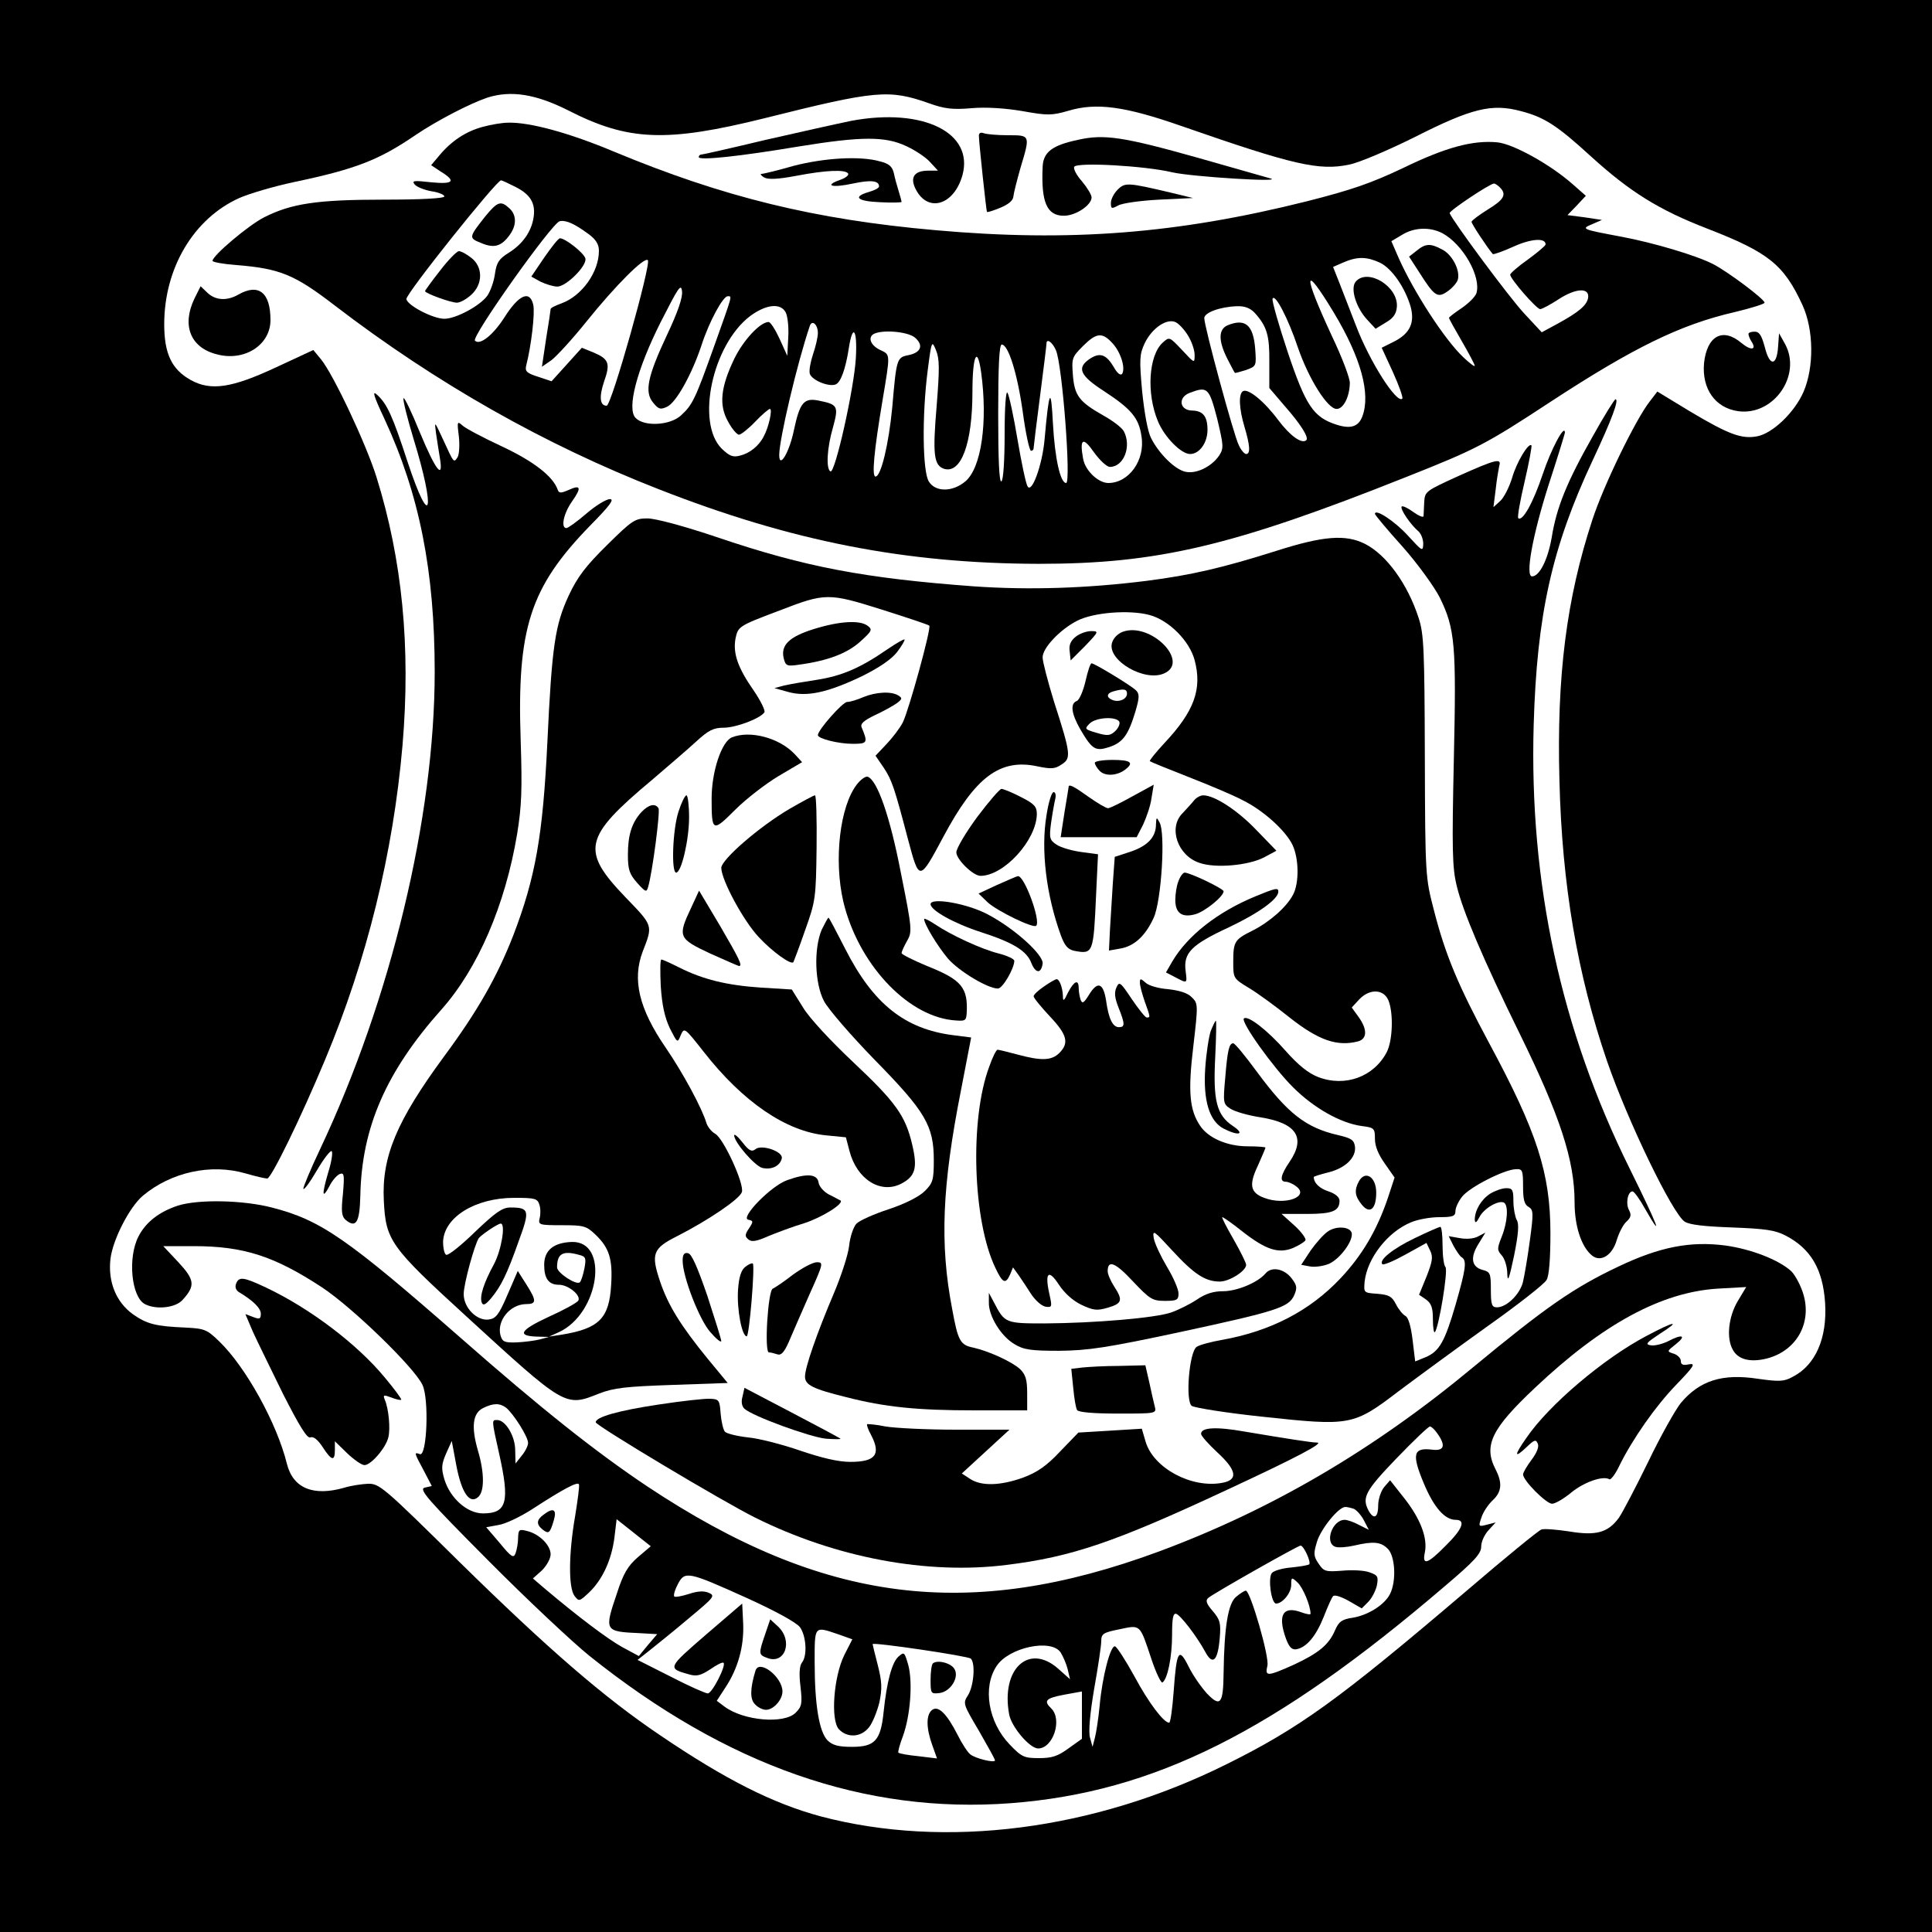 <?xml version="1.0" standalone="no"?>
<!DOCTYPE svg PUBLIC "-//W3C//DTD SVG 20010904//EN"
 "http://www.w3.org/TR/2001/REC-SVG-20010904/DTD/svg10.dtd">
<svg version="1.0" xmlns="http://www.w3.org/2000/svg"
 width="600pt" height="600pt" viewBox="0 0 600 600"
 preserveAspectRatio="xMidYMid meet">
<g transform="translate(0,600) scale(0.1,-0.1)"
fill="#000000" stroke="none">
<path d="M0 3000 l0 -3000 3000 0 3000 0 0 3000 0 3000 -3000 0 -3000 0 0
-3000z m1765 2657 c186 -95 304 -100 610 -24 347 87 386 90 511 46 47 -17 73
-20 131 -15 45 4 105 0 158 -9 78 -14 91 -14 143 1 87 26 175 14 350 -47 350
-122 429 -140 523 -120 30 6 122 45 204 86 176 89 238 104 328 80 73 -19 112
-44 217 -140 122 -111 212 -167 362 -225 191 -74 238 -112 296 -238 35 -77 36
-192 3 -269 -28 -64 -96 -129 -144 -138 -48 -9 -87 5 -208 77 l-102 62 -23
-30 c-43 -54 -144 -261 -179 -369 -80 -244 -111 -485 -102 -810 8 -324 56
-603 148 -871 65 -188 203 -473 241 -498 16 -10 63 -15 148 -18 102 -4 132 -8
165 -25 79 -41 116 -105 123 -209 7 -110 -30 -194 -101 -230 -27 -15 -42 -15
-107 -6 -111 17 -181 -5 -240 -75 -17 -21 -63 -103 -101 -182 -39 -80 -80
-158 -91 -174 -34 -47 -71 -57 -155 -43 -39 6 -78 9 -86 6 -9 -3 -113 -88
-232 -190 -399 -340 -520 -427 -748 -540 -411 -204 -871 -263 -1258 -161 -148
40 -294 113 -499 252 -175 118 -348 268 -623 538 -238 235 -249 244 -285 243
-20 -1 -53 -6 -72 -12 -97 -28 -160 -2 -179 74 -31 126 -128 301 -210 380 -38
37 -46 40 -103 43 -95 4 -122 11 -166 42 -52 38 -77 101 -69 171 7 60 59 161
100 196 88 74 212 101 319 70 31 -9 61 -16 68 -16 12 0 103 185 180 370 129
308 211 640 240 975 26 306 -1 578 -81 834 -32 102 -133 317 -172 365 l-24 29
-114 -53 c-139 -65 -204 -75 -267 -40 -59 33 -82 82 -82 173 0 174 91 328 233
392 29 13 106 36 172 50 190 40 262 68 376 146 67 45 167 97 223 116 73 23
150 11 251 -40z"/>
<path d="M2645 5625 c-44 -9 -165 -36 -270 -60 -104 -25 -193 -45 -197 -45 -5
0 -8 -4 -8 -8 0 -11 125 2 310 33 197 32 269 32 335 1 28 -13 61 -35 74 -50
l24 -26 -30 0 c-44 0 -58 -21 -39 -58 38 -74 119 -49 145 44 36 132 -122 210
-344 169z"/>
<path d="M1499 5606 c-52 -14 -96 -43 -134 -88 l-26 -31 30 -20 c49 -30 39
-40 -31 -33 -53 6 -60 5 -50 -7 7 -8 30 -17 52 -21 22 -3 40 -11 40 -16 0 -6
-71 -10 -187 -10 -209 0 -288 -12 -373 -55 -49 -25 -160 -119 -160 -135 0 -4
33 -10 73 -13 136 -11 181 -29 307 -126 316 -242 652 -432 1005 -570 413 -162
766 -231 1181 -232 369 0 602 55 1142 270 217 86 246 101 447 233 257 168 403
240 573 279 50 12 92 25 92 29 0 11 -115 97 -160 120 -53 27 -184 66 -285 85
-123 23 -126 24 -90 39 l30 13 -53 8 -54 7 29 30 28 30 -41 36 c-69 61 -184
125 -234 130 -76 7 -159 -15 -291 -79 -101 -48 -162 -69 -300 -104 -403 -101
-736 -127 -1152 -90 -377 33 -661 103 -1000 244 -138 58 -262 92 -329 90 -18
0 -54 -6 -79 -13z m101 -186 c48 -24 64 -52 57 -96 -7 -44 -34 -82 -77 -109
-31 -19 -38 -31 -43 -66 -3 -23 -14 -54 -24 -68 -23 -31 -97 -71 -133 -71 -35
0 -114 41 -118 61 -3 15 280 369 294 369 3 0 22 -9 44 -20z m3058 -2 c22 -22
13 -38 -38 -69 -27 -17 -50 -34 -50 -38 0 -6 48 -79 66 -100 2 -2 31 8 64 23
55 25 100 28 100 7 0 -4 -25 -25 -55 -47 -30 -21 -55 -43 -55 -47 0 -13 82
-107 93 -107 6 0 32 14 58 31 54 35 96 36 91 4 -4 -23 -28 -44 -96 -81 l-48
-26 -54 58 c-46 49 -223 288 -232 312 -2 7 125 92 138 92 3 0 11 -5 18 -12z
m-2830 -145 c23 -17 32 -32 32 -52 0 -66 -53 -140 -116 -163 -19 -7 -34 -14
-34 -18 0 -3 -6 -44 -14 -92 l-13 -87 29 20 c15 11 65 65 109 120 91 113 180
202 191 191 11 -11 -113 -452 -128 -452 -21 0 -24 27 -8 75 20 56 15 70 -32
90 l-37 15 -47 -52 -47 -52 -42 14 c-35 11 -41 17 -37 34 16 62 28 165 22 190
-11 46 -45 31 -91 -42 -35 -54 -75 -85 -90 -70 -12 12 239 365 263 371 20 4
45 -7 90 -40z m2651 3 c64 -34 122 -136 106 -187 -4 -11 -24 -31 -46 -46 -21
-14 -39 -28 -39 -30 0 -3 18 -35 40 -73 22 -38 40 -72 40 -76 0 -4 -16 8 -36
27 -58 55 -153 202 -200 307 l-23 53 32 19 c38 24 87 26 126 6z m-193 -92 c37
-18 78 -78 95 -137 13 -49 -2 -82 -50 -107 l-40 -20 35 -76 c19 -42 32 -79 29
-82 -17 -17 -101 114 -144 227 -16 42 -39 100 -50 129 l-21 53 32 14 c44 19
73 18 114 -1z m-143 -156 c84 -140 114 -251 88 -321 -12 -32 -36 -40 -80 -26
-72 23 -96 59 -152 226 -28 84 -49 158 -47 165 7 19 49 -62 79 -152 34 -98 92
-190 120 -190 21 0 40 37 41 80 1 14 -24 80 -55 145 -92 198 -90 232 6 73z
m-2071 -67 c-61 -130 -71 -178 -44 -211 17 -21 23 -23 44 -13 28 13 77 101
107 192 23 71 66 151 81 151 14 0 16 8 -41 -152 -60 -168 -68 -185 -104 -218
-33 -31 -114 -36 -141 -8 -28 28 3 149 78 298 54 106 63 121 66 96 3 -19 -13
-65 -46 -135z m368 69 c6 -11 10 -46 8 -78 l-3 -57 -24 53 c-13 28 -28 52 -34
52 -26 0 -78 -56 -106 -113 -43 -89 -49 -145 -20 -196 12 -23 28 -41 34 -41 6
0 29 18 50 40 21 22 42 40 46 40 9 0 -4 -58 -19 -85 -15 -30 -44 -53 -74 -60
-22 -6 -33 -1 -57 22 -80 81 -29 321 88 411 50 37 95 42 111 12z m1457 -2 c38
-42 46 -71 45 -153 l0 -80 47 -55 c51 -58 76 -98 68 -107 -14 -13 -51 14 -87
62 -43 58 -94 100 -110 90 -14 -9 -12 -54 5 -111 17 -57 19 -84 5 -84 -5 0
-16 12 -23 28 -15 29 -107 368 -107 394 0 17 48 35 101 37 25 1 42 -6 56 -21z
m-207 -71 c11 -18 20 -44 20 -59 0 -27 0 -27 -39 15 -39 41 -39 42 -60 23 -44
-40 -51 -158 -15 -244 20 -49 72 -102 100 -102 29 0 54 35 54 75 0 42 -14 59
-47 60 -40 0 -46 41 -8 55 55 21 60 16 85 -80 20 -84 21 -92 6 -115 -23 -34
-71 -58 -105 -50 -32 7 -81 55 -106 104 -11 21 -21 79 -28 146 -9 100 -8 115
8 149 23 48 70 79 97 65 11 -6 28 -25 38 -42z m-1150 9 c0 -13 -7 -43 -15 -66
-8 -24 -13 -51 -10 -61 7 -20 58 -41 80 -33 16 6 31 48 41 112 12 79 27 60 22
-29 -5 -94 -65 -362 -79 -353 -14 8 -11 72 8 137 18 66 15 71 -45 83 -45 9
-58 -6 -76 -90 -14 -70 -46 -124 -46 -79 0 49 56 286 95 401 7 20 25 4 25 -22z
m301 -14 c28 -24 20 -47 -20 -55 -36 -7 -37 -11 -50 -162 -11 -115 -35 -215
-52 -215 -12 0 -5 77 22 238 24 143 24 140 -5 154 -30 13 -42 38 -24 50 25 15
105 9 129 -10z m614 -18 c25 -27 41 -76 30 -95 -5 -6 -15 1 -26 21 -24 40 -43
46 -74 26 -42 -28 -32 -52 44 -101 84 -55 108 -83 116 -140 12 -74 -39 -145
-103 -145 -31 0 -71 38 -78 74 -12 64 -1 71 33 22 18 -25 40 -46 50 -46 43 0
68 64 43 111 -6 11 -35 33 -64 49 -74 42 -89 61 -94 125 -4 52 -3 56 31 90 42
42 60 44 92 9z m-546 -193 c-13 -153 -9 -186 23 -197 53 -16 88 79 88 239 0
113 15 146 27 61 21 -154 1 -297 -49 -339 -39 -33 -92 -34 -113 -1 -20 29 -22
206 -4 345 12 94 13 95 26 63 11 -27 11 -57 2 -171z m370 172 c20 -42 48 -413
32 -413 -18 0 -35 76 -41 185 -6 117 -12 107 -26 -50 -7 -79 -40 -170 -53
-145 -5 8 -19 74 -31 145 -12 72 -26 137 -31 145 -5 9 -9 -44 -9 -127 0 -83
-4 -144 -10 -148 -7 -4 -10 68 -10 209 0 145 3 216 11 216 20 0 48 -87 65
-207 9 -68 21 -123 26 -123 4 0 8 3 8 8 0 4 9 77 20 162 11 85 20 158 20 163
0 17 18 5 29 -20z"/>
<path d="M1507 5328 c-52 -66 -52 -67 -12 -83 40 -17 63 -10 89 27 21 30 20
61 -2 81 -27 25 -37 21 -75 -25z"/>
<path d="M1367 5160 c-26 -33 -47 -62 -47 -64 0 -7 80 -36 99 -36 10 0 30 11
45 25 36 33 36 86 0 114 -15 12 -32 21 -39 21 -6 0 -33 -27 -58 -60z"/>
<path d="M1690 5200 l-40 -59 29 -16 c17 -8 40 -15 52 -15 27 0 92 64 87 87
-3 16 -62 63 -79 63 -5 0 -26 -27 -49 -60z"/>
<path d="M4399 5221 l-23 -18 33 -51 c47 -74 56 -79 89 -55 15 11 29 28 30 37
6 29 -19 76 -49 91 -37 20 -52 19 -80 -4z"/>
<path d="M4210 5125 c-17 -21 1 -80 36 -118 l26 -28 31 19 c23 13 33 26 35 48
6 64 -91 123 -128 79z"/>
<path d="M3813 4990 c-29 -12 -30 -47 -2 -103 12 -23 22 -43 24 -45 1 -1 16 3
35 9 32 12 32 12 28 67 -6 73 -31 94 -85 72z"/>
<path d="M3040 5579 c0 -21 23 -234 25 -237 2 -2 20 4 42 13 24 10 39 22 40
34 1 11 11 50 22 89 31 103 31 102 -38 102 -33 0 -66 3 -75 6 -10 4 -16 1 -16
-7z"/>
<path d="M3349 5566 c-81 -17 -109 -38 -111 -84 -5 -110 13 -152 66 -152 37 0
86 33 86 57 0 8 -14 31 -30 50 -17 19 -27 39 -24 45 9 15 220 3 304 -17 59
-14 352 -32 305 -19 -11 3 -112 32 -225 64 -231 65 -291 74 -371 56z"/>
<path d="M2465 5485 c-49 -14 -94 -25 -100 -25 -5 0 -2 -5 8 -11 12 -7 42 -6
100 5 94 18 153 20 161 7 3 -5 -8 -14 -26 -20 -50 -18 -24 -25 41 -11 56 12
81 9 81 -9 0 -5 -14 -12 -31 -17 -52 -15 -38 -29 34 -32 37 -2 67 -1 67 1 0 2
-4 17 -9 33 -5 16 -12 41 -15 56 -5 21 -15 30 -44 37 -60 17 -170 11 -267 -14z"/>
<path d="M3471 5411 c-12 -12 -21 -30 -21 -41 0 -19 2 -19 23 -8 12 7 69 15
127 18 l105 5 -70 17 c-132 31 -141 32 -164 9z"/>
<path d="M604 5073 c-40 -83 -13 -152 68 -173 86 -24 168 28 168 106 0 86 -37
115 -100 79 -35 -20 -70 -18 -95 5 l-22 21 -19 -38z"/>
<path d="M5430 4963 c0 -5 4 -15 9 -23 18 -27 -1 -30 -31 -5 -58 49 -107 22
-116 -63 -7 -80 35 -139 106 -149 110 -15 198 111 146 208 l-19 34 -3 -42 c-4
-60 -26 -62 -41 -2 -10 37 -17 49 -32 49 -10 0 -19 -3 -19 -7z"/>
<path d="M1194 4699 c109 -235 156 -474 156 -786 0 -451 -136 -1016 -356
-1482 -30 -63 -53 -119 -52 -123 2 -5 21 21 42 57 21 36 42 63 46 60 4 -3 0
-33 -11 -67 -20 -69 -19 -85 5 -40 8 16 22 32 31 36 14 5 15 -2 10 -62 -6 -55
-4 -70 9 -81 32 -26 43 -7 45 75 4 212 80 386 252 579 113 127 198 324 235
545 14 86 16 139 11 290 -12 349 29 476 216 668 61 62 76 82 61 82 -11 0 -44
-20 -73 -45 -29 -25 -57 -45 -62 -45 -18 0 -9 45 17 82 31 44 28 54 -11 36
-23 -10 -29 -10 -33 1 -14 41 -74 88 -172 134 -58 27 -113 56 -123 65 -17 15
-18 14 -12 -33 3 -28 1 -57 -4 -65 -12 -18 -11 -19 -45 55 -27 58 -27 59 -22
20 3 -22 9 -57 12 -77 12 -71 -13 -39 -62 79 -26 64 -49 112 -51 106 -2 -6 12
-62 31 -125 70 -227 54 -291 -18 -73 -47 144 -64 181 -95 209 -16 15 -11 -3
23 -75z"/>
<path d="M4947 4646 c-80 -141 -113 -221 -128 -315 -12 -69 -38 -121 -61 -121
-22 0 2 129 51 283 28 86 51 160 51 164 -1 27 -43 -52 -69 -130 -30 -89 -63
-148 -76 -136 -3 4 6 55 20 114 14 60 23 110 21 112 -9 9 -46 -52 -60 -101 -9
-29 -25 -61 -37 -72 l-21 -19 7 55 c3 30 9 63 11 73 8 25 -10 21 -126 -31
-103 -47 -105 -48 -107 -82 -1 -19 -2 -39 -2 -43 -1 -5 -15 1 -32 13 -16 12
-33 20 -36 17 -6 -7 28 -57 52 -77 8 -7 15 -24 15 -39 -1 -25 -3 -23 -48 26
-40 44 -102 85 -102 67 0 -3 38 -49 86 -102 47 -53 98 -124 115 -157 48 -98
52 -146 44 -505 -6 -275 -5 -335 9 -391 18 -77 82 -228 195 -458 126 -257 171
-394 171 -525 0 -74 21 -138 54 -165 27 -22 63 0 77 48 7 23 20 48 30 57 14
13 16 21 8 36 -11 20 -4 58 11 58 5 0 23 -25 40 -56 58 -101 39 -51 -49 127
-214 432 -312 887 -298 1378 10 341 56 550 183 821 60 128 83 190 71 190 -3 0
-35 -51 -70 -114z"/>
<path d="M1885 4307 c-66 -65 -92 -99 -119 -157 -42 -91 -52 -155 -66 -453
-14 -292 -37 -422 -106 -602 -50 -128 -110 -234 -215 -376 -147 -200 -194
-311 -187 -448 6 -123 20 -143 254 -357 310 -284 309 -284 414 -242 46 18 84
22 228 27 l172 6 -62 75 c-84 103 -123 166 -148 240 -29 86 -23 103 53 141 96
49 194 115 201 137 8 25 -57 167 -83 181 -11 6 -23 21 -27 33 -14 47 -73 156
-127 235 -83 121 -104 211 -71 298 32 82 33 79 -54 169 -139 145 -130 186 83
364 49 42 111 95 137 119 38 35 54 43 85 43 39 0 115 29 127 48 3 6 -12 36
-33 67 -49 70 -65 115 -57 161 8 39 10 40 137 88 142 55 152 55 317 3 79 -25
145 -47 148 -50 7 -7 -63 -261 -82 -300 -9 -18 -32 -48 -51 -68 l-34 -36 26
-38 c25 -38 33 -62 75 -222 35 -131 35 -131 109 7 100 188 177 245 293 220 43
-9 55 -8 75 6 30 19 29 32 -24 196 -19 62 -35 123 -35 136 -1 29 54 87 107
114 50 26 162 35 225 18 60 -16 124 -80 140 -140 24 -90 -1 -159 -94 -258 -27
-29 -47 -54 -45 -56 2 -2 56 -24 120 -49 64 -25 140 -57 168 -72 65 -32 134
-95 155 -139 20 -42 21 -118 2 -154 -20 -39 -74 -86 -126 -112 -56 -28 -60
-34 -60 -97 0 -51 0 -52 50 -82 28 -17 84 -58 125 -91 90 -71 148 -91 213 -74
28 8 29 37 1 76 l-21 29 23 25 c32 34 76 33 91 -3 16 -40 13 -124 -5 -160 -40
-77 -129 -110 -213 -78 -31 12 -62 37 -101 81 -56 64 -118 112 -130 101 -10
-11 90 -151 152 -213 65 -65 148 -112 214 -121 39 -5 41 -7 41 -40 0 -23 11
-49 31 -77 l30 -43 -21 -64 c-34 -100 -80 -178 -147 -249 -95 -101 -217 -164
-367 -191 -35 -6 -72 -16 -80 -22 -23 -17 -35 -168 -15 -183 8 -6 108 -22 222
-34 270 -29 280 -28 420 79 56 42 180 133 275 201 96 68 179 133 185 145 8 12
12 67 12 145 0 187 -42 315 -190 590 -96 179 -136 273 -172 414 -26 100 -27
105 -28 476 -1 333 -3 381 -19 430 -34 106 -100 197 -167 231 -60 30 -129 25
-276 -22 -168 -53 -263 -75 -403 -93 -184 -23 -362 -29 -535 -17 -339 25 -525
60 -796 152 -104 35 -193 59 -218 59 -39 0 -47 -5 -126 -83z m2845 -1992 c0
-40 4 -56 17 -63 15 -9 16 -18 4 -105 -7 -53 -17 -111 -22 -131 -11 -38 -51
-76 -80 -76 -16 0 -19 8 -19 55 0 50 -2 55 -25 61 -35 9 -40 38 -14 80 l22 36
-23 -12 c-13 -7 -36 -9 -57 -5 l-34 6 15 -30 c9 -16 20 -33 26 -36 16 -10 12
-37 -19 -145 -34 -117 -51 -147 -94 -165 l-32 -13 -8 66 c-5 42 -13 70 -22 75
-8 4 -22 21 -30 37 -12 24 -22 29 -57 32 -43 3 -43 3 -40 38 8 72 71 154 144
184 21 9 60 16 88 16 42 0 50 3 50 19 0 10 9 30 21 45 23 29 130 84 167 85 20
1 22 -3 22 -54z m-3055 -56 c4 -11 4 -30 1 -42 -5 -21 -2 -22 69 -22 67 0 76
-2 104 -29 43 -41 54 -76 49 -156 -6 -104 -37 -136 -154 -155 l-39 -6 31 14
c125 58 157 283 40 280 -57 -2 -86 -26 -86 -71 0 -43 14 -62 46 -62 29 0 69
-33 60 -49 -4 -7 -46 -30 -93 -51 -88 -41 -99 -59 -35 -61 l37 -1 -30 -8 c-16
-4 -49 -8 -72 -9 -37 -1 -43 2 -49 23 -11 45 30 95 79 96 34 0 34 10 1 62
l-26 41 -32 -74 c-27 -63 -36 -74 -59 -77 -37 -4 -77 37 -77 79 0 32 34 155
47 174 9 11 59 45 68 45 16 0 2 -83 -21 -126 -32 -59 -45 -100 -38 -119 4 -11
12 -7 29 13 31 37 50 76 86 178 35 95 33 104 -26 104 -25 0 -46 -15 -109 -75
-43 -42 -83 -74 -90 -72 -6 2 -10 21 -10 41 3 76 100 136 221 136 64 0 72 -2
78 -21z m123 -156 c21 -5 23 -10 17 -42 -4 -20 -10 -39 -14 -43 -10 -11 -71
29 -71 46 0 43 18 53 68 39z"/>
<path d="M4628 2293 c-28 -18 -48 -52 -48 -81 1 -12 5 -10 15 9 14 27 60 53
76 44 14 -9 11 -60 -7 -105 -15 -38 -15 -42 0 -59 9 -10 17 -35 17 -57 1 -29
6 -15 21 56 14 69 16 100 8 112 -5 10 -10 36 -10 58 0 35 -3 40 -22 40 -13 0
-35 -8 -50 -17z"/>
<path d="M4394 2155 c-69 -33 -113 -69 -101 -81 3 -4 36 10 72 30 l65 36 12
-25 c9 -19 6 -34 -12 -80 l-23 -56 22 -15 c16 -12 21 -25 21 -61 0 -26 3 -44
6 -40 12 12 42 192 33 202 -5 5 -9 35 -9 67 0 32 -3 58 -7 58 -5 -1 -40 -16
-79 -35z"/>
<path d="M2526 4046 c-76 -24 -102 -50 -92 -91 6 -23 10 -25 49 -19 88 12 148
35 188 71 38 34 39 38 23 50 -25 18 -88 14 -168 -11z"/>
<path d="M3487 4038 c-16 -6 -30 -20 -34 -36 -13 -54 103 -121 163 -93 80 36
-43 160 -129 129z"/>
<path d="M3340 4022 c-15 -12 -21 -26 -18 -45 l3 -28 45 45 c43 45 43 46 18
46 -14 0 -36 -8 -48 -18z"/>
<path d="M2755 3983 c-84 -58 -141 -82 -217 -94 -40 -6 -86 -14 -103 -18 l-30
-8 43 -12 c58 -16 122 -2 229 49 54 27 91 52 109 75 15 20 25 37 23 39 -2 2
-26 -12 -54 -31z"/>
<path d="M3371 3884 c-7 -30 -19 -58 -27 -61 -21 -8 -17 -39 11 -88 37 -63 47
-69 90 -55 42 14 59 37 81 110 13 44 13 55 2 66 -15 15 -129 84 -138 84 -4 0
-12 -25 -19 -56z m129 -38 c0 -17 -24 -28 -45 -20 -20 8 -19 21 3 27 32 9 42
7 42 -7z m-24 -87 c3 -6 -2 -19 -12 -29 -16 -15 -24 -16 -58 -6 -37 11 -39 12
-22 29 19 19 81 23 92 6z"/>
<path d="M2681 3835 c-18 -8 -41 -15 -50 -15 -14 0 -91 -87 -91 -103 0 -11 64
-27 108 -27 46 0 48 3 28 51 -5 11 6 21 41 38 26 12 57 29 68 37 17 13 18 16
5 24 -22 14 -70 11 -109 -5z"/>
<path d="M2273 3710 c-32 -13 -63 -106 -63 -190 0 -104 3 -105 73 -35 34 34
95 81 135 105 l73 43 -23 25 c-47 50 -138 75 -195 52z"/>
<path d="M3400 3631 c0 -5 7 -17 16 -26 18 -17 56 -14 81 7 25 20 13 28 -42
28 -30 0 -55 -4 -55 -9z"/>
<path d="M2662 3565 c-54 -68 -73 -236 -43 -365 45 -189 193 -351 337 -368 41
-4 44 -3 46 19 5 82 -15 106 -123 149 -43 18 -79 36 -79 40 0 5 8 22 17 38 16
28 16 36 -19 210 -34 177 -74 291 -104 300 -7 1 -21 -9 -32 -23z"/>
<path d="M3319 3558 c0 -2 -6 -38 -13 -80 l-12 -78 118 0 118 0 20 39 c10 22
23 58 26 82 l7 42 -66 -36 c-36 -20 -70 -37 -76 -37 -6 0 -33 16 -60 35 -43
31 -60 40 -62 33z"/>
<path d="M3035 3463 c-36 -49 -65 -98 -65 -110 0 -22 52 -73 75 -73 73 0 174
111 175 192 0 23 -8 32 -50 53 -27 14 -54 25 -60 25 -5 0 -39 -39 -75 -87z"/>
<path d="M3250 3468 c-18 -107 -1 -248 45 -374 12 -32 22 -43 42 -47 58 -11
59 -7 67 174 l6 126 -52 7 c-29 4 -64 14 -77 23 -21 14 -23 20 -17 66 4 29 10
62 13 75 3 12 1 22 -5 22 -6 0 -16 -32 -22 -72z"/>
<path d="M2107 3479 c-18 -55 -23 -189 -7 -189 16 0 40 101 40 172 0 37 -4 68
-8 68 -5 0 -16 -23 -25 -51z"/>
<path d="M2452 3488 c-95 -56 -211 -157 -212 -183 0 -37 68 -164 117 -216 41
-44 100 -87 107 -77 1 2 18 46 36 98 33 92 34 101 36 258 1 89 -1 162 -5 162
-4 0 -39 -19 -79 -42z"/>
<path d="M3708 3514 c-7 -9 -23 -26 -35 -39 -46 -45 -16 -133 53 -155 49 -17
150 -8 199 17 l39 21 -62 64 c-58 61 -130 108 -165 108 -9 0 -22 -7 -29 -16z"/>
<path d="M1992 3478 c-30 -33 -42 -71 -42 -133 0 -46 5 -60 29 -87 26 -29 29
-30 34 -12 13 44 38 235 32 244 -10 16 -30 12 -53 -12z"/>
<path d="M3590 3440 c0 -40 -26 -67 -79 -85 l-49 -16 -6 -82 c-3 -45 -7 -111
-9 -146 l-3 -63 34 6 c44 7 79 39 105 96 24 53 37 264 18 296 -9 17 -10 17
-11 -6z"/>
<path d="M3660 3264 c-6 -14 -10 -41 -10 -59 0 -41 21 -56 63 -44 30 9 87 55
87 71 0 8 -104 58 -121 58 -5 0 -14 -12 -19 -26z"/>
<path d="M3097 3252 l-58 -27 28 -27 c29 -27 142 -82 151 -73 15 15 -37 157
-57 154 -3 0 -32 -13 -64 -27z"/>
<path d="M3898 3216 c-116 -48 -210 -121 -258 -203 l-19 -33 29 -15 c38 -20
37 -20 32 20 -7 56 18 81 134 135 93 44 154 88 154 111 0 13 -9 11 -72 -15z"/>
<path d="M2146 3180 c-42 -89 -39 -95 59 -141 47 -21 88 -39 90 -39 12 0 1 22
-59 125 l-65 109 -25 -54z"/>
<path d="M2890 3192 c0 -19 73 -60 157 -87 99 -32 142 -58 156 -96 13 -32 30
-34 35 -2 4 27 -88 110 -170 153 -63 34 -178 54 -178 32z"/>
<path d="M2552 3113 c-25 -59 -22 -167 7 -222 13 -25 84 -107 157 -182 158
-161 184 -205 184 -312 0 -62 -3 -71 -28 -96 -17 -17 -60 -39 -111 -56 -46
-15 -91 -35 -101 -45 -9 -9 -20 -40 -23 -69 -3 -28 -25 -95 -48 -149 -51 -120
-89 -228 -89 -257 0 -26 23 -38 128 -64 121 -31 220 -41 398 -41 l164 0 0 53
c0 43 -5 58 -22 75 -25 23 -97 56 -146 67 -40 8 -47 21 -65 120 -39 202 -31
383 27 677 l32 166 -55 7 c-151 19 -249 97 -336 268 -27 53 -50 97 -52 97 -2
0 -11 -17 -21 -37z"/>
<path d="M2870 3146 c0 -16 42 -85 74 -123 35 -40 124 -93 155 -93 15 0 51 63
51 86 0 6 -22 16 -49 23 -52 13 -146 56 -198 91 -18 12 -33 19 -33 16z"/>
<path d="M2052 2938 c4 -60 12 -96 28 -131 24 -47 24 -47 34 -22 11 25 12 24
71 -51 122 -156 256 -248 381 -260 l61 -6 11 -42 c23 -89 97 -135 161 -102 44
23 51 49 34 121 -21 90 -51 132 -184 257 -69 65 -136 137 -155 169 l-35 56
-97 6 c-104 7 -179 25 -254 63 -26 13 -50 24 -54 24 -4 0 -4 -37 -2 -82z"/>
<path d="M3243 2937 c-18 -12 -33 -26 -33 -31 0 -5 23 -33 50 -62 54 -57 61
-83 30 -114 -24 -24 -56 -25 -130 -5 -30 8 -58 15 -62 15 -4 0 -16 -24 -26
-53 -61 -163 -51 -478 19 -624 23 -49 32 -52 46 -21 l9 22 18 -25 c9 -13 27
-40 39 -59 13 -19 32 -36 44 -38 20 -3 21 -1 12 39 -15 67 -3 79 29 30 17 -26
43 -50 70 -63 38 -18 49 -19 83 -9 44 13 47 23 19 66 -11 17 -20 38 -20 47 0
37 24 27 78 -31 53 -56 61 -61 100 -61 37 0 42 3 42 23 0 13 -16 50 -36 83
-19 32 -38 72 -41 89 -4 27 0 24 57 -38 68 -74 103 -97 148 -97 30 0 82 33 82
52 0 6 -18 42 -39 79 -22 38 -38 69 -35 69 3 0 32 -20 63 -45 72 -56 111 -69
156 -51 18 8 35 18 39 24 3 5 -12 26 -34 46 l-40 36 78 0 c80 0 102 9 102 41
0 11 -13 22 -34 29 -28 9 -46 26 -46 45 0 1 20 8 45 14 53 13 87 46 83 80 -3
21 -11 26 -53 36 -100 23 -156 67 -252 197 -36 49 -68 88 -73 88 -13 0 -18
-22 -25 -108 -7 -77 -6 -81 16 -95 13 -9 55 -21 94 -27 112 -18 141 -63 90
-138 -28 -41 -32 -62 -12 -62 7 0 22 -6 32 -14 44 -32 -34 -61 -99 -36 -43 16
-48 40 -20 99 13 29 24 55 24 57 0 2 -25 4 -55 4 -64 0 -123 26 -148 64 -33
49 -38 106 -21 247 15 129 15 133 -5 152 -12 13 -38 21 -73 25 -29 2 -61 11
-70 20 -16 14 -18 14 -18 0 0 -9 7 -35 15 -58 18 -50 18 -50 6 -50 -4 0 -25
26 -46 57 -36 54 -39 56 -48 36 -7 -16 -5 -33 7 -63 20 -50 20 -60 1 -60 -19
0 -32 25 -40 83 -9 56 -27 61 -54 16 -15 -24 -20 -27 -25 -14 -3 9 -6 25 -6
36 0 29 -14 23 -33 -13 -13 -28 -16 -29 -16 -11 -1 26 -11 53 -20 52 -3 0 -21
-10 -38 -22z"/>
<path d="M3760 2798 c-6 -18 -14 -70 -17 -115 -7 -101 13 -165 57 -188 47 -24
68 -18 29 8 -51 34 -62 79 -55 215 3 61 4 112 2 112 -2 0 -9 -15 -16 -32z"/>
<path d="M2280 2474 c0 -21 63 -94 87 -101 29 -7 56 6 61 30 4 21 -63 44 -82
28 -11 -9 -20 -5 -40 21 -14 18 -26 28 -26 22z"/>
<path d="M2445 2335 c-50 -17 -148 -118 -121 -123 16 -3 16 -6 2 -27 -13 -19
-13 -25 -2 -34 10 -9 26 -6 62 10 27 11 77 30 111 40 56 18 126 62 113 71 -3
1 -18 10 -35 18 -17 9 -31 25 -33 38 -4 26 -36 29 -97 7z"/>
<path d="M4220 2331 c-15 -28 -12 -46 9 -72 25 -31 45 -14 45 37 0 49 -34 71
-54 35z"/>
<path d="M553 2256 c-58 -19 -100 -51 -123 -96 -34 -66 -22 -188 20 -210 34
-18 95 -12 117 13 40 44 38 62 -13 117 l-47 50 94 0 c156 0 251 -31 399 -128
94 -62 287 -249 312 -303 21 -44 14 -223 -8 -215 -19 7 -18 5 12 -51 l25 -48
-22 -5 c-19 -5 7 -35 197 -226 120 -121 262 -254 314 -296 427 -342 856 -492
1309 -458 445 34 820 222 1348 674 92 78 113 101 113 123 0 15 10 37 23 51
l22 24 -27 -7 c-27 -7 -27 -6 -17 23 5 16 21 40 35 53 28 26 30 54 9 95 -39
75 -13 127 123 255 210 198 392 296 566 307 l89 5 -27 -45 c-28 -48 -35 -113
-15 -149 16 -31 54 -41 106 -28 97 25 145 119 109 213 -9 24 -24 50 -34 59
-39 35 -124 68 -204 79 -108 14 -203 -4 -331 -65 -140 -66 -227 -127 -452
-313 -308 -256 -625 -442 -975 -572 -592 -219 -1042 -162 -1590 202 -160 107
-329 241 -577 459 -356 312 -437 368 -589 407 -89 23 -227 26 -291 6z m1019
-628 c23 -19 68 -90 68 -109 0 -9 -9 -27 -20 -40 l-19 -24 -1 41 c0 44 -30 94
-56 94 -17 0 -18 3 6 -104 34 -151 24 -186 -50 -186 -49 0 -102 47 -120 106
-10 34 -9 46 5 79 l18 40 14 -75 c16 -85 41 -122 67 -100 21 16 21 76 0 146
-21 73 -16 115 16 131 32 16 52 16 72 1z m2892 -80 c27 -38 21 -55 -17 -50
-58 7 -63 -14 -26 -103 32 -77 66 -115 100 -115 32 0 21 -29 -31 -80 -57 -58
-74 -63 -65 -21 9 44 -13 103 -63 167 l-45 57 -19 -22 c-10 -13 -18 -38 -18
-57 0 -38 -14 -44 -30 -15 -21 40 -10 61 86 161 53 55 100 100 105 100 4 0 15
-10 23 -22z m-2678 -257 c-20 -115 -21 -221 -2 -247 14 -18 15 -18 45 10 42
40 70 101 79 170 l7 58 53 -42 53 -42 -40 -34 c-31 -27 -45 -50 -65 -112 -40
-118 -39 -119 72 -124 l53 -3 -29 -34 -28 -34 -52 28 c-45 25 -138 95 -242
183 l-35 30 28 25 c15 15 27 37 27 50 0 28 -35 63 -72 72 -26 7 -28 5 -29 -21
0 -16 -4 -37 -8 -48 -6 -16 -13 -12 -49 32 l-42 49 38 7 c21 3 67 25 103 48
100 65 144 88 147 78 2 -5 -4 -50 -12 -99z m2419 23 c8 -4 23 -20 31 -36 l15
-29 -30 15 c-16 9 -37 16 -45 16 -39 0 -64 -73 -28 -84 9 -3 35 -1 57 4 60 14
83 12 105 -10 23 -23 27 -100 7 -140 -17 -34 -68 -66 -116 -74 -34 -5 -43 -12
-55 -39 -19 -45 -51 -71 -128 -107 -83 -37 -90 -37 -82 -3 7 26 -53 233 -67
233 -4 0 -17 -8 -30 -19 -25 -20 -37 -93 -39 -236 -1 -97 -10 -108 -52 -64
-18 20 -44 57 -57 84 -30 60 -37 50 -46 -77 -4 -54 -10 -98 -14 -98 -17 0 -64
62 -108 144 -27 49 -54 91 -60 93 -14 5 -40 -94 -48 -185 -4 -41 -11 -86 -15
-100 l-7 -27 -8 29 c-5 19 0 74 13 151 12 67 22 134 22 148 0 23 6 27 56 37
67 14 63 18 100 -93 14 -42 30 -75 34 -72 16 10 30 79 30 148 0 51 3 68 13 65
14 -5 64 -70 90 -118 23 -43 39 -29 45 43 4 46 1 57 -22 84 -20 23 -23 33 -13
41 20 16 278 162 286 162 10 0 33 -51 27 -58 -3 -3 -28 -7 -56 -10 -27 -2 -54
-10 -60 -17 -13 -16 -2 -95 13 -95 20 0 47 33 47 58 0 24 1 25 20 7 16 -15 40
-71 40 -97 0 -3 -13 -1 -29 5 -57 21 -74 -9 -47 -83 10 -26 18 -34 32 -32 32
6 61 41 85 101 12 31 25 60 29 64 5 5 26 -2 49 -15 l40 -23 20 20 c11 11 23
34 27 51 5 28 3 32 -23 41 -15 6 -53 8 -85 5 -52 -4 -57 -2 -73 22 -16 23 -16
32 -5 68 12 40 67 108 88 108 6 0 18 -3 27 -6z m-1885 -277 c88 -40 152 -75
164 -90 20 -27 24 -90 6 -111 -7 -10 -9 -34 -4 -74 6 -53 4 -62 -15 -81 -36
-36 -162 -25 -221 19 l-24 18 26 40 c40 60 59 129 56 200 l-3 62 -113 -97
c-119 -103 -120 -104 -52 -123 24 -7 37 -3 66 16 20 14 38 23 41 20 9 -8 -36
-96 -49 -95 -7 0 -59 23 -115 52 l-103 52 38 30 c20 16 75 60 121 99 78 65 83
70 63 79 -15 7 -35 6 -62 -3 -22 -7 -43 -11 -46 -8 -3 4 2 21 11 38 22 42 31
40 215 -43z m282 -112 l45 -16 -25 -49 c-33 -67 -43 -201 -17 -230 26 -28 69
-26 94 6 11 14 25 49 32 77 9 44 8 64 -5 116 -9 34 -16 64 -16 65 0 7 297 -37
305 -45 15 -15 9 -86 -9 -114 -16 -25 -15 -27 34 -110 27 -47 50 -88 50 -92 0
-9 -62 6 -77 19 -8 6 -26 34 -39 60 -34 67 -61 93 -80 77 -18 -15 -18 -55 1
-108 l15 -42 -58 7 c-31 3 -59 8 -62 11 -2 2 4 25 14 51 23 63 31 166 17 220
-12 42 -13 43 -31 27 -20 -18 -36 -77 -46 -173 -9 -87 -27 -107 -98 -107 -43
0 -60 5 -76 20 -26 27 -40 110 -40 243 0 114 -2 112 72 87z m692 -57 c8 -13
18 -36 22 -53 l7 -30 -37 33 c-91 80 -178 -1 -152 -142 7 -39 64 -106 90 -106
46 0 76 89 41 124 -25 24 -18 32 40 43 l55 10 0 -74 0 -73 -42 -30 c-33 -24
-51 -30 -91 -30 -46 0 -54 3 -92 43 -66 69 -84 177 -40 243 38 58 170 86 199
42z"/>
<path d="M1688 1296 c-22 -16 -23 -30 -3 -46 19 -15 23 -12 35 29 10 34 -2 40
-32 17z"/>
<path d="M2376 924 c-21 -61 -20 -63 7 -73 55 -21 81 53 33 98 l-24 22 -16
-47z"/>
<path d="M2346 811 c-17 -56 -17 -89 -1 -104 9 -10 24 -17 34 -17 23 0 51 31
51 57 0 45 -73 102 -84 64z"/>
<path d="M2897 834 c-4 -4 -7 -27 -7 -51 0 -42 1 -44 27 -41 35 4 63 49 47 75
-11 19 -54 29 -67 17z"/>
<path d="M4123 2175 c-13 -9 -36 -35 -53 -59 l-29 -44 27 -5 c15 -3 42 1 59 8
34 15 75 70 71 95 -4 21 -49 24 -75 5z"/>
<path d="M2120 2085 c0 -50 52 -184 86 -222 18 -21 33 -33 34 -28 0 6 -20 69
-43 140 -31 90 -49 131 -60 133 -12 3 -17 -4 -17 -23z"/>
<path d="M2315 2066 c-13 -10 -20 -30 -23 -72 -4 -60 12 -144 27 -144 8 0 26
218 19 226 -3 2 -13 -2 -23 -10z"/>
<path d="M2462 2041 c-28 -22 -57 -41 -62 -43 -15 -5 -27 -198 -12 -198 6 0
17 -3 26 -6 12 -4 21 6 35 37 10 24 39 90 64 147 44 98 45 102 24 102 -13 0
-46 -18 -75 -39z"/>
<path d="M3930 2045 c-24 -28 -88 -55 -132 -55 -30 0 -55 -8 -81 -26 -21 -14
-57 -32 -80 -40 -49 -17 -236 -33 -393 -34 -121 0 -124 1 -157 65 l-16 30 0
-30 c-1 -42 38 -105 79 -129 29 -18 52 -21 140 -21 89 1 145 9 374 58 302 65
338 77 355 114 10 23 9 31 -7 52 -23 31 -63 39 -82 16z"/>
<path d="M733 2013 c-4 -11 0 -21 11 -27 43 -26 66 -49 66 -66 0 -16 -4 -18
-24 -10 l-24 9 23 -54 c13 -29 56 -116 94 -194 52 -102 75 -139 85 -135 9 4
23 -7 38 -30 28 -43 38 -45 38 -9 l0 27 38 -37 c21 -20 45 -37 54 -37 20 0 66
53 74 86 7 27 1 90 -11 117 -6 15 -4 16 20 7 15 -6 29 -9 31 -7 2 2 -21 33
-51 69 -85 103 -231 214 -368 279 -72 34 -85 35 -94 12z"/>
<path d="M5113 1851 c-133 -70 -304 -215 -373 -317 -38 -54 -38 -65 0 -29 25
24 30 26 36 11 4 -10 -4 -29 -20 -50 -14 -19 -26 -39 -26 -45 0 -19 72 -91 90
-91 10 0 37 16 60 35 39 32 98 53 118 41 4 -3 19 16 31 42 41 83 112 185 178
253 54 56 60 66 38 62 -18 -4 -25 -1 -25 10 0 9 -10 19 -22 23 -22 7 -22 7 7
30 34 27 19 32 -26 8 -17 -8 -40 -14 -52 -12 -19 3 -14 8 28 36 68 43 46 40
-42 -7z"/>
<path d="M3361 1753 l-34 -4 6 -59 c3 -32 8 -63 12 -69 4 -7 52 -11 127 -11
120 0 120 0 114 23 -3 12 -11 46 -17 75 l-12 52 -81 -2 c-45 0 -96 -3 -115 -5z"/>
<path d="M2306 1663 c-5 -16 -2 -31 6 -38 25 -23 203 -88 253 -93 28 -2 48 -2
45 0 -3 3 -71 39 -151 81 l-147 77 -6 -27z"/>
<path d="M2045 1638 c-127 -19 -195 -39 -195 -55 0 -10 396 -247 495 -296 251
-125 535 -178 781 -147 202 25 335 70 684 233 220 102 304 147 280 147 -17 0
-93 12 -224 34 -90 16 -136 13 -136 -7 0 -6 23 -32 50 -57 61 -56 66 -86 16
-95 -95 -18 -213 45 -238 127 l-12 41 -98 -6 -99 -6 -57 -59 c-42 -45 -72 -65
-115 -81 -70 -25 -129 -27 -164 -4 l-26 17 74 68 74 68 -166 0 c-92 0 -190 5
-219 10 -29 6 -55 8 -57 7 -2 -2 3 -17 12 -33 32 -61 14 -84 -64 -84 -38 0
-88 12 -156 35 -55 19 -128 38 -162 41 -35 4 -67 12 -72 18 -5 6 -11 32 -13
56 -3 42 -5 45 -33 46 -16 1 -88 -7 -160 -18z"/>
</g>
</svg>
